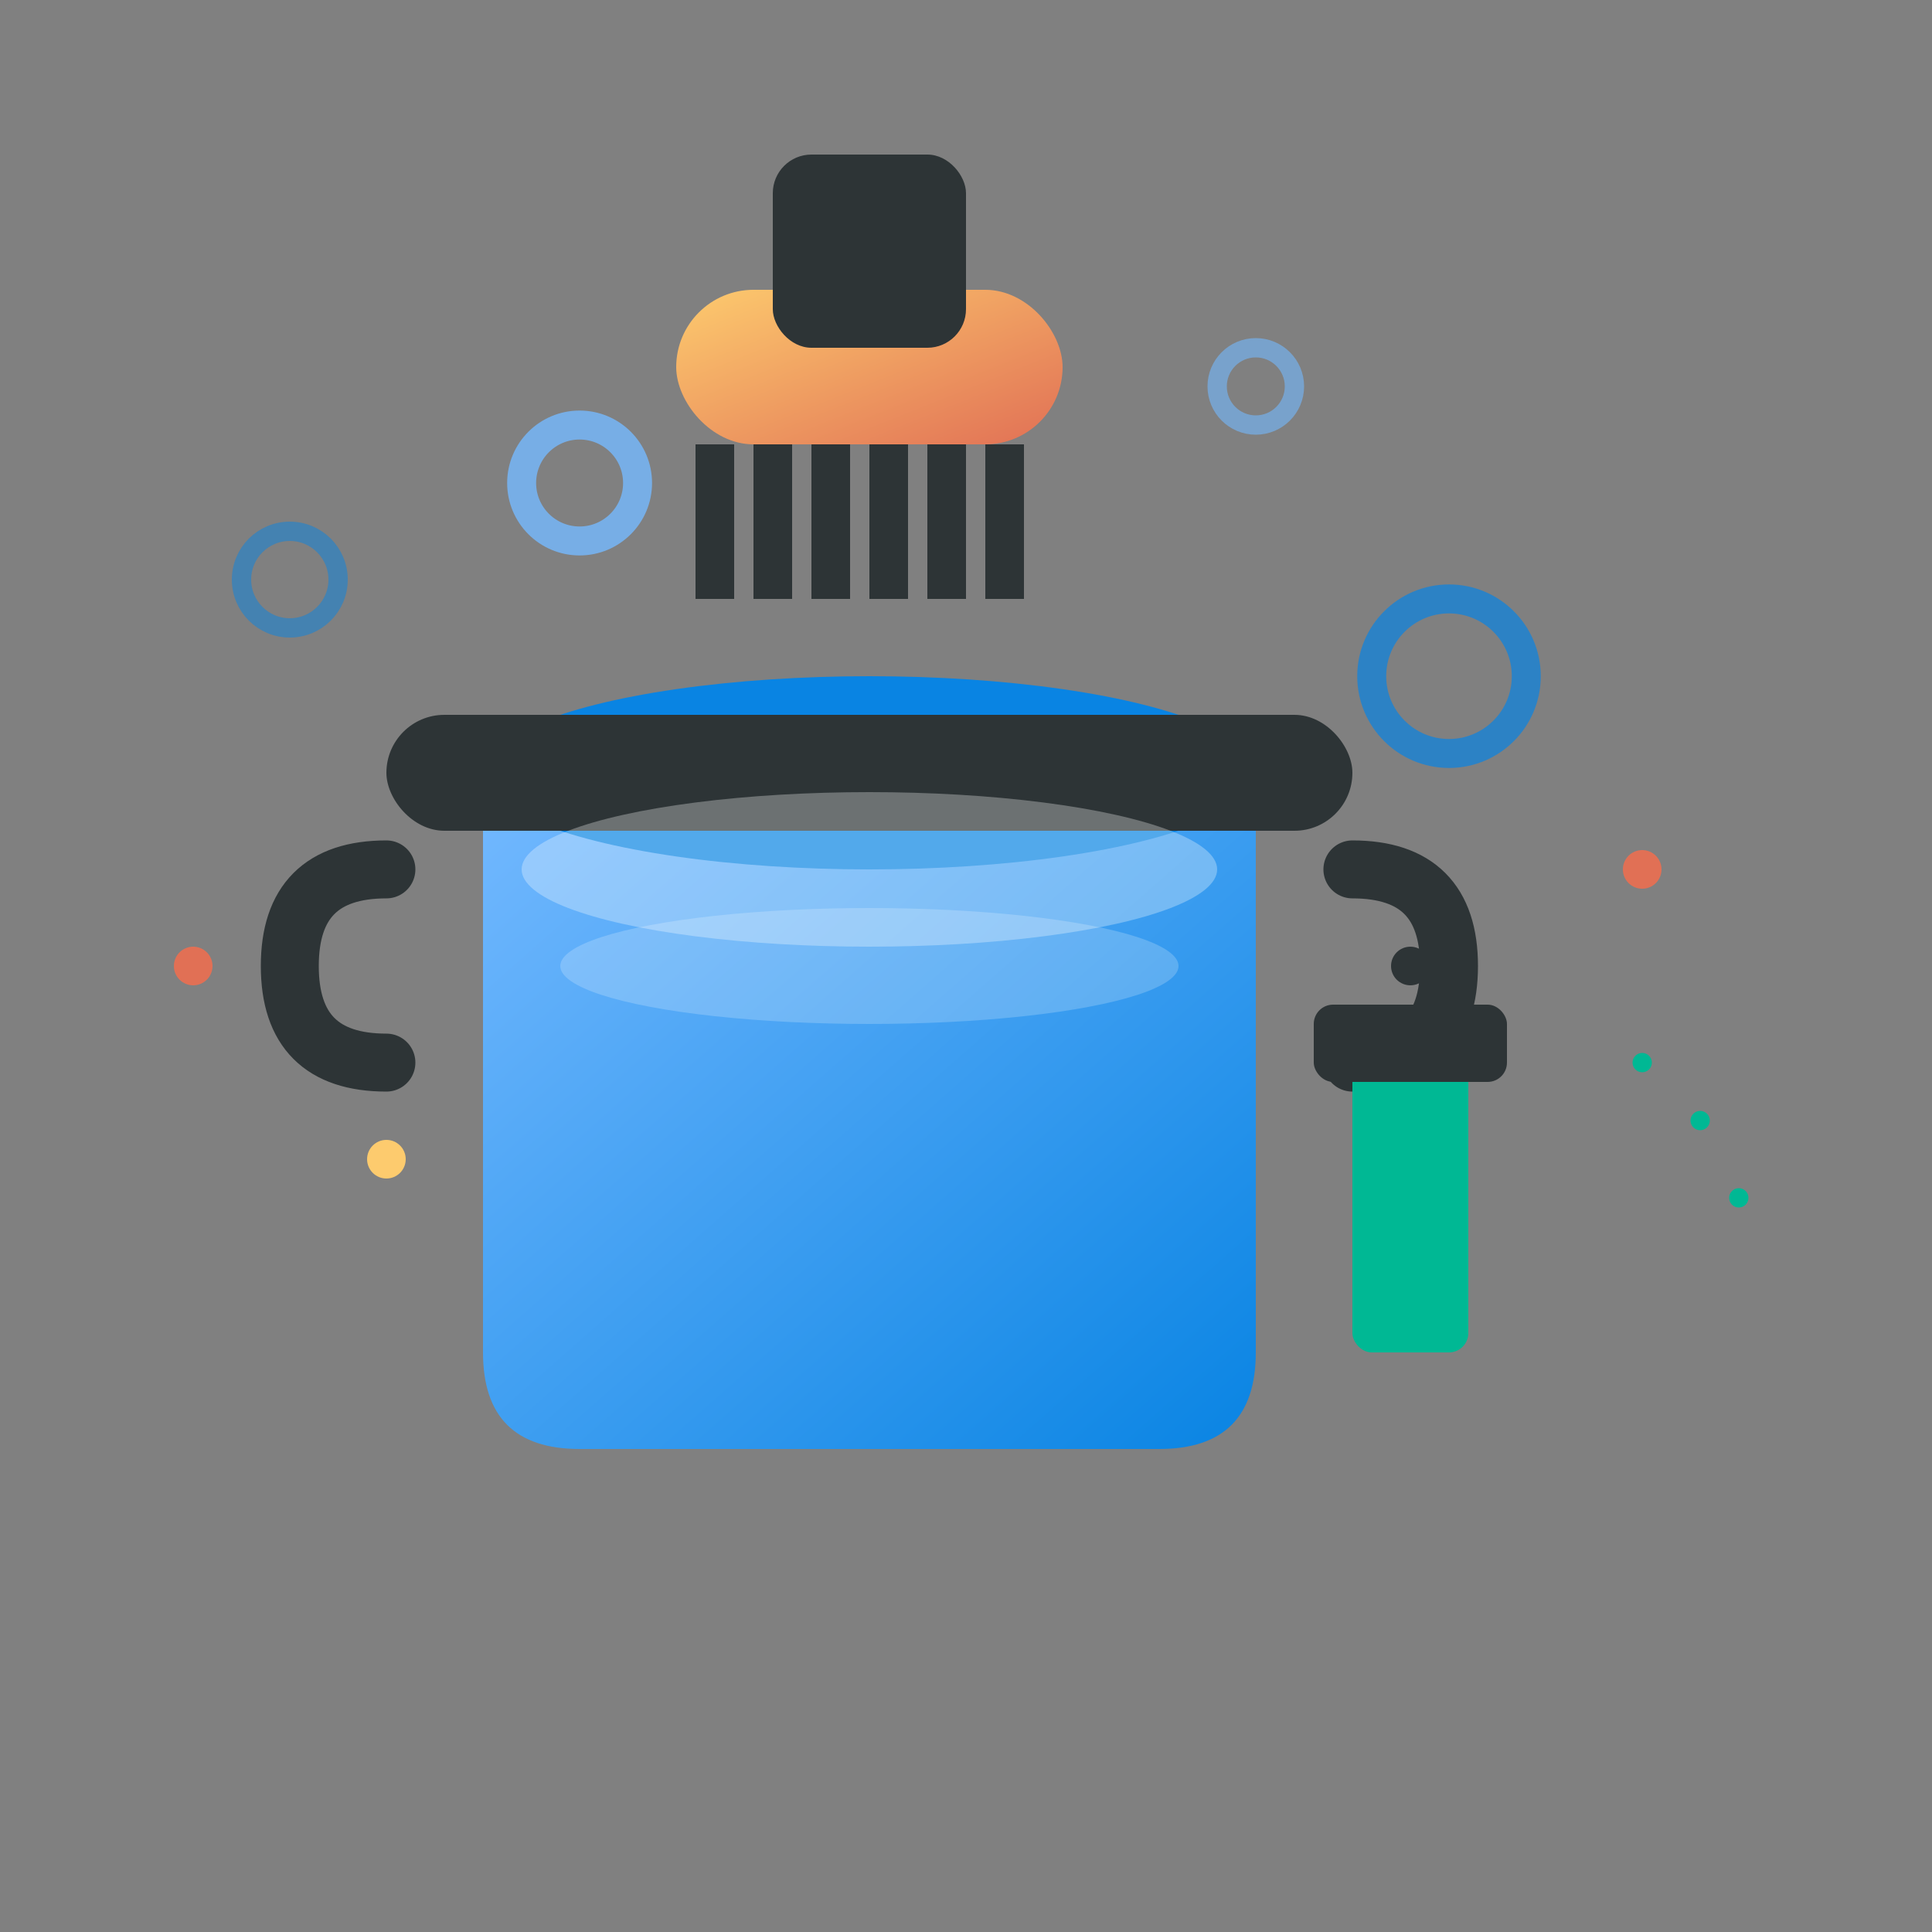 <svg xmlns="http://www.w3.org/2000/svg" viewBox="0 0 100 100" width="100" height="100">
  <rect x="0" y="0" width="100" height="100" fill="#808080" stroke="none"/>
  <defs>
    <linearGradient id="bucketGrad" x1="0%" y1="0%" x2="100%" y2="100%">
      <stop offset="0%" style="stop-color:#74b9ff;stop-opacity:1" />
      <stop offset="100%" style="stop-color:#0984e3;stop-opacity:1" />
    </linearGradient>
    <linearGradient id="brushGrad" x1="0%" y1="0%" x2="100%" y2="100%">
      <stop offset="0%" style="stop-color:#fdcb6e;stop-opacity:1" />
      <stop offset="100%" style="stop-color:#e17055;stop-opacity:1" />
    </linearGradient>
  </defs>
  
  <!-- Cleaning bucket -->
  <path d="M25 40 L25 70 Q25 75 30 75 L60 75 Q65 75 65 70 L65 40 Z" fill="url(#bucketGrad)"/>
  <ellipse cx="45" cy="40" rx="20" ry="5" fill="#0984e3"/>
  <rect x="20" y="37" width="50" height="6" fill="#2d3436" rx="3"/>
  
  <!-- Handle -->
  <path d="M20 45 Q15 45 15 50 Q15 55 20 55" fill="none" stroke="#2d3436" stroke-width="3" stroke-linecap="round"/>
  <path d="M70 45 Q75 45 75 50 Q75 55 70 55" fill="none" stroke="#2d3436" stroke-width="3" stroke-linecap="round"/>
  
  <!-- Water/soap in bucket -->
  <ellipse cx="45" cy="45" rx="18" ry="4" fill="#ffffff" opacity="0.3"/>
  <ellipse cx="45" cy="50" rx="16" ry="3" fill="#ffffff" opacity="0.2"/>
  
  <!-- Cleaning brush -->
  <rect x="35" y="15" width="20" height="8" fill="url(#brushGrad)" rx="4"/>
  <rect x="40" y="8" width="10" height="10" fill="#2d3436" rx="2"/>
  
  <!-- Brush bristles -->
  <rect x="36" y="23" width="2" height="8" fill="#2d3436"/>
  <rect x="39" y="23" width="2" height="8" fill="#2d3436"/>
  <rect x="42" y="23" width="2" height="8" fill="#2d3436"/>
  <rect x="45" y="23" width="2" height="8" fill="#2d3436"/>
  <rect x="48" y="23" width="2" height="8" fill="#2d3436"/>
  <rect x="51" y="23" width="2" height="8" fill="#2d3436"/>
  
  <!-- Bubbles -->
  <circle cx="30" cy="25" r="3" fill="none" stroke="#74b9ff" stroke-width="1.5" opacity="0.8"/>
  <circle cx="65" cy="20" r="2" fill="none" stroke="#74b9ff" stroke-width="1" opacity="0.6"/>
  <circle cx="75" cy="35" r="4" fill="none" stroke="#0984e3" stroke-width="1.5" opacity="0.7"/>
  <circle cx="15" cy="30" r="2.5" fill="none" stroke="#0984e3" stroke-width="1" opacity="0.5"/>
  
  <!-- Sparkles -->
  <circle cx="20" cy="60" r="1" fill="#fdcb6e"/>
  <circle cx="75" cy="65" r="1" fill="#fdcb6e"/>
  <circle cx="85" cy="45" r="1" fill="#e17055"/>
  <circle cx="10" cy="50" r="1" fill="#e17055"/>
  
  <!-- Cleaning spray -->
  <rect x="70" y="55" width="6" height="15" fill="#00b894" rx="1"/>
  <rect x="68" y="52" width="10" height="4" fill="#2d3436" rx="1"/>
  <circle cx="73" cy="50" r="1" fill="#2d3436"/>
  
  <!-- Spray droplets -->
  <circle cx="85" cy="55" r="0.5" fill="#00b894"/>
  <circle cx="88" cy="58" r="0.5" fill="#00b894"/>
  <circle cx="90" cy="62" r="0.5" fill="#00b894"/>
</svg>
